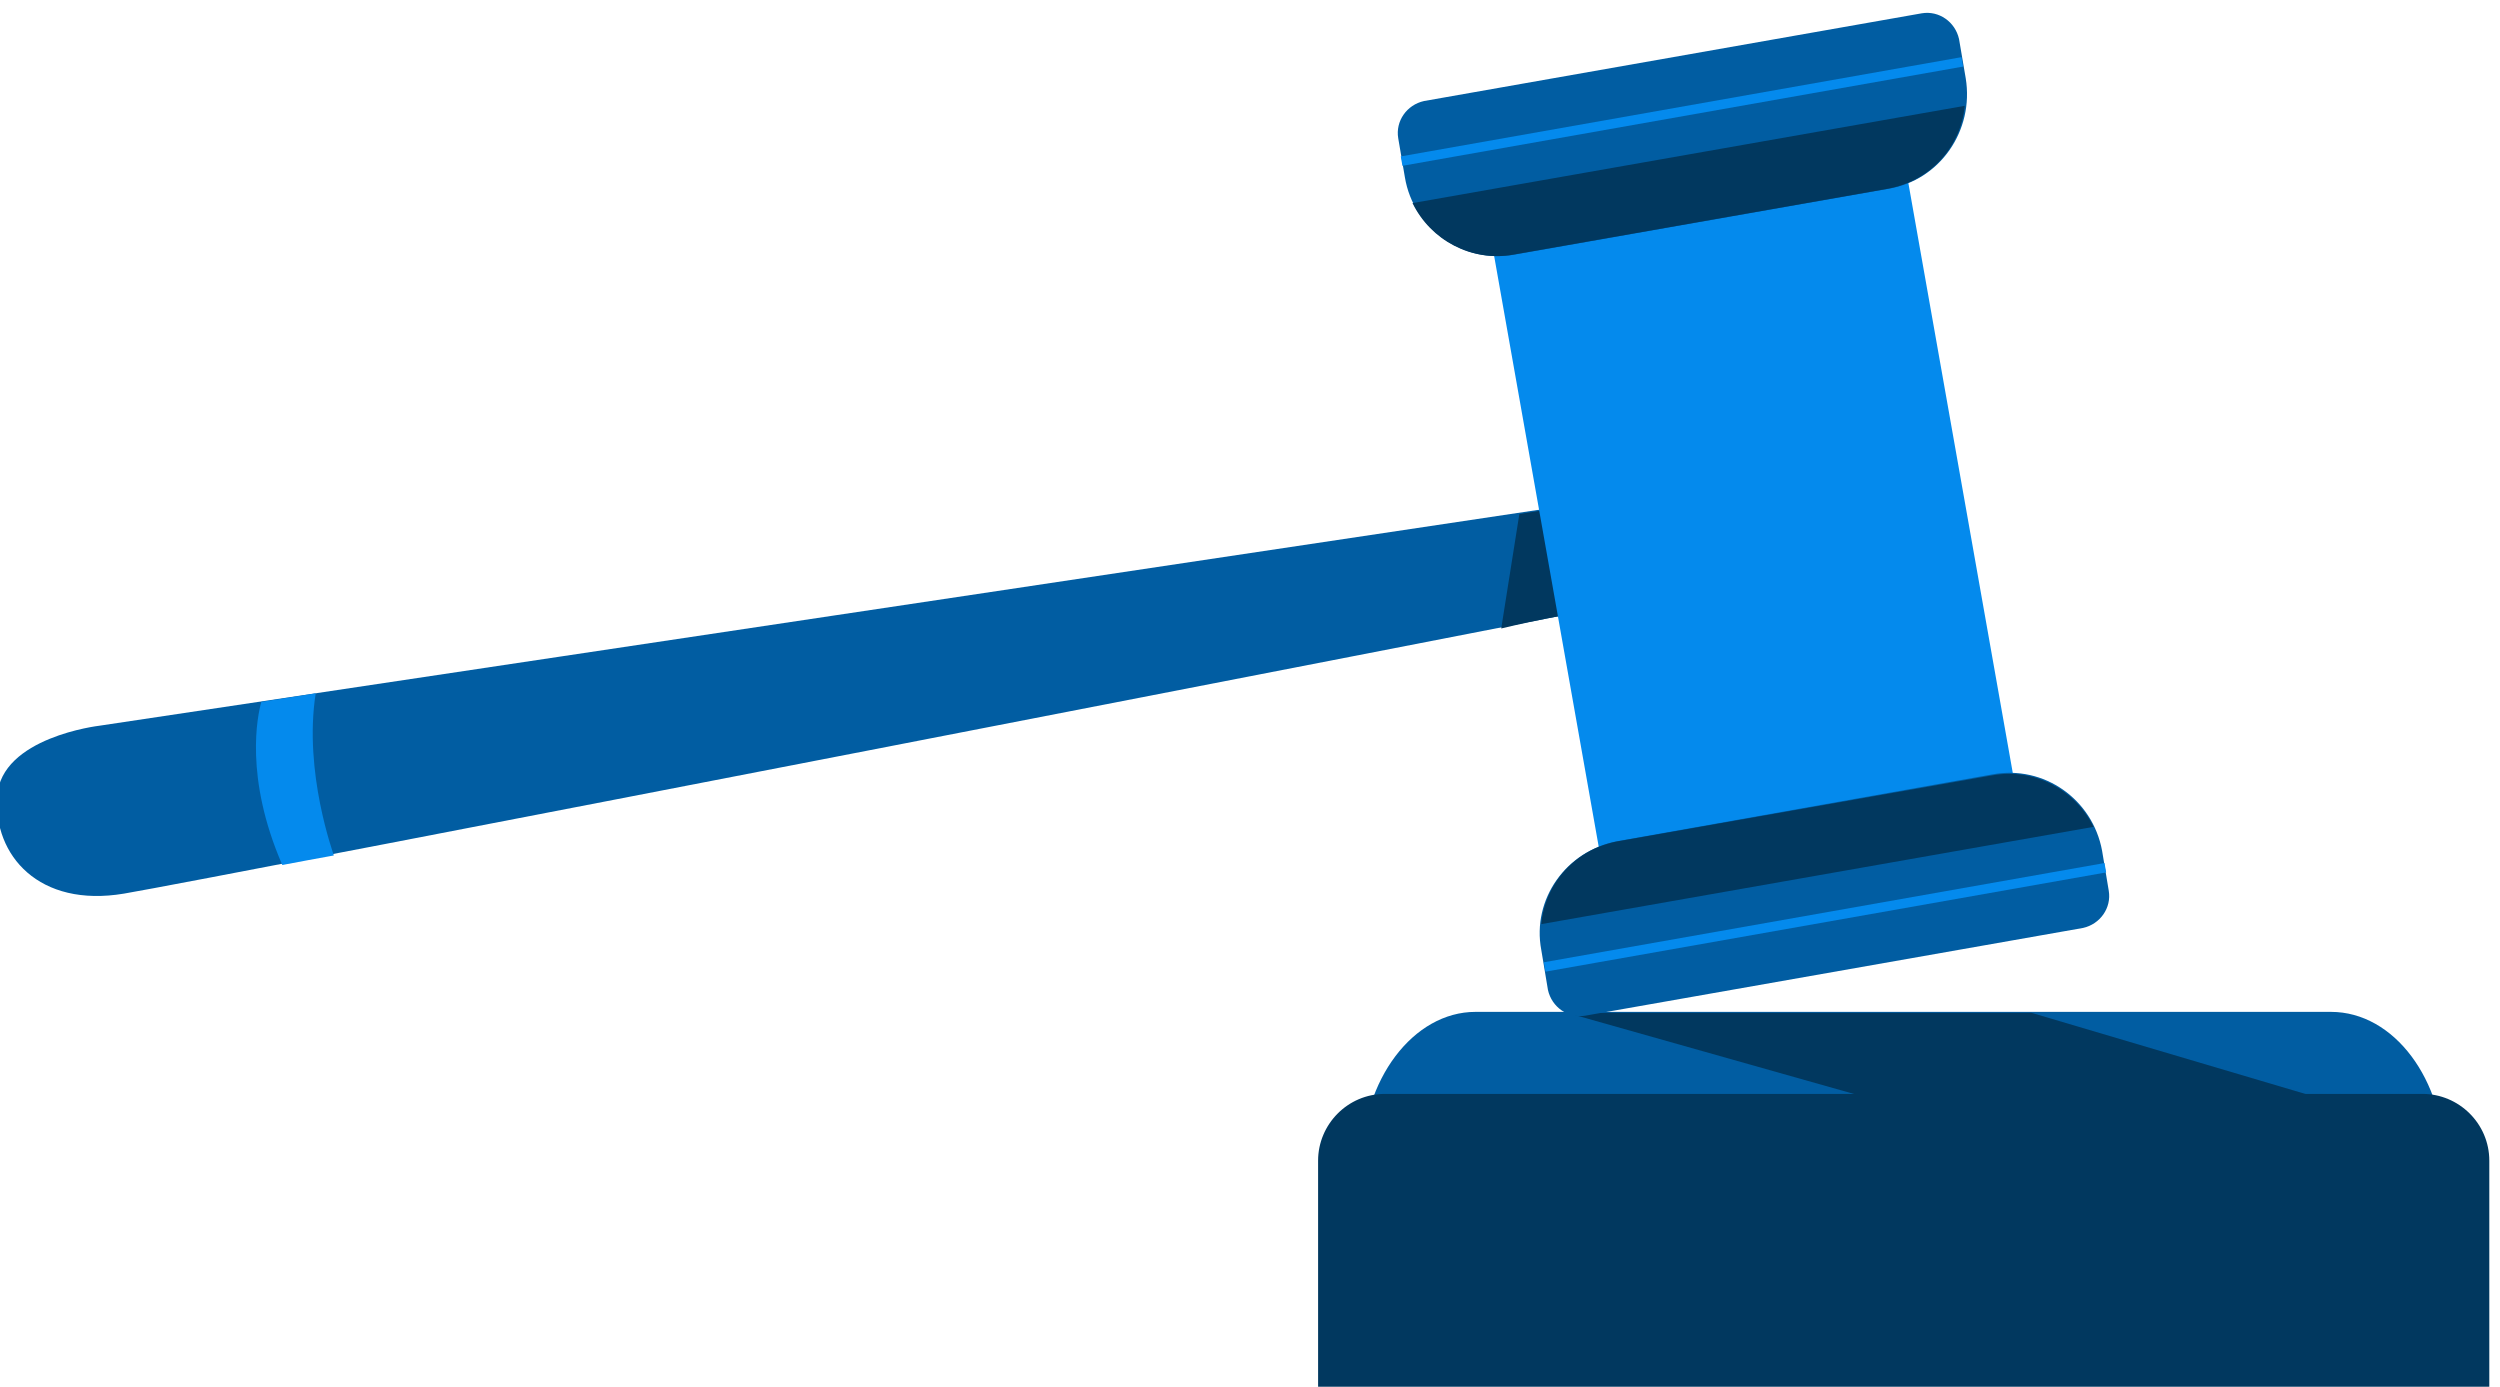 <?xml version="1.0" encoding="UTF-8"?> <svg xmlns="http://www.w3.org/2000/svg" width="173" height="96" viewBox="0 0 173 96" fill="none"> <path d="M169.158 87.776V80.45C169.158 74.708 165.66 70.022 161.304 70.022H102.102C97.812 70.022 94.248 74.708 94.248 80.45V87.776H169.158Z" fill="#015DA2"></path> <path d="M172.26 95.96H91.212V80.318C91.212 77.81 93.258 75.698 95.832 75.698H167.64C170.148 75.698 172.26 77.744 172.26 80.318V95.96Z" fill="#01385F"></path> <path d="M108.438 70.088L130.152 76.226H161.304L140.58 70.088H108.438Z" fill="#01385F"></path> <path d="M109.362 34.844L6.864 50.222C6.864 50.222 0.066 51.014 -0.198 55.106C-0.462 59.198 2.706 62.828 8.58 61.838C14.454 60.848 108.24 42.566 108.24 42.566L109.362 34.844Z" fill="#015DA2"></path> <path d="M21.846 47.978L18.084 48.572C17.82 49.496 16.896 53.786 19.536 59.858C20.592 59.66 21.978 59.396 23.1 59.198C23.1 59.132 20.988 53.456 21.846 47.978Z" fill="#048AED"></path> <path d="M108.307 42.566L109.363 34.91L105.139 35.57L103.885 43.49C106.657 42.83 108.307 42.566 108.307 42.566Z" fill="#01385F"></path> <path d="M131.263 8.169L102.603 13.242L112.082 66.794L140.742 61.721L131.263 8.169Z" fill="#048AED"></path> <path d="M130.681 13.064L104.809 17.618C101.245 18.278 97.813 15.836 97.219 12.272L96.757 9.566C96.559 8.378 97.351 7.256 98.539 6.992L132.991 0.92C134.179 0.722 135.301 1.514 135.565 2.702L136.027 5.408C136.621 9.038 134.245 12.47 130.681 13.064Z" fill="#015DA2"></path> <path d="M97.746 14.054C99 16.628 101.838 18.146 104.742 17.618L130.614 13.064C133.584 12.536 135.696 10.16 135.96 7.322L97.746 14.054Z" fill="#01385F"></path> <path d="M111.936 58.208L137.874 53.588C141.438 52.928 144.804 55.304 145.464 58.868L145.926 61.64C146.124 62.828 145.332 63.95 144.144 64.214L109.692 70.286C108.504 70.484 107.382 69.692 107.118 68.504L106.656 65.732C105.996 62.234 108.372 58.868 111.936 58.208Z" fill="#015DA2"></path> <path d="M144.87 57.218C143.616 54.644 140.778 53.126 137.874 53.654L112.002 58.208C109.032 58.736 106.92 61.112 106.656 63.95L144.87 57.218Z" fill="#01385F"></path> <path d="M135.732 3.956L96.933 10.824L97.048 11.474L135.847 4.606L135.732 3.956Z" fill="#048AED"></path> <path d="M145.632 59.722L106.833 66.589L106.948 67.239L145.747 60.371L145.632 59.722Z" fill="#048AED"></path> </svg> 